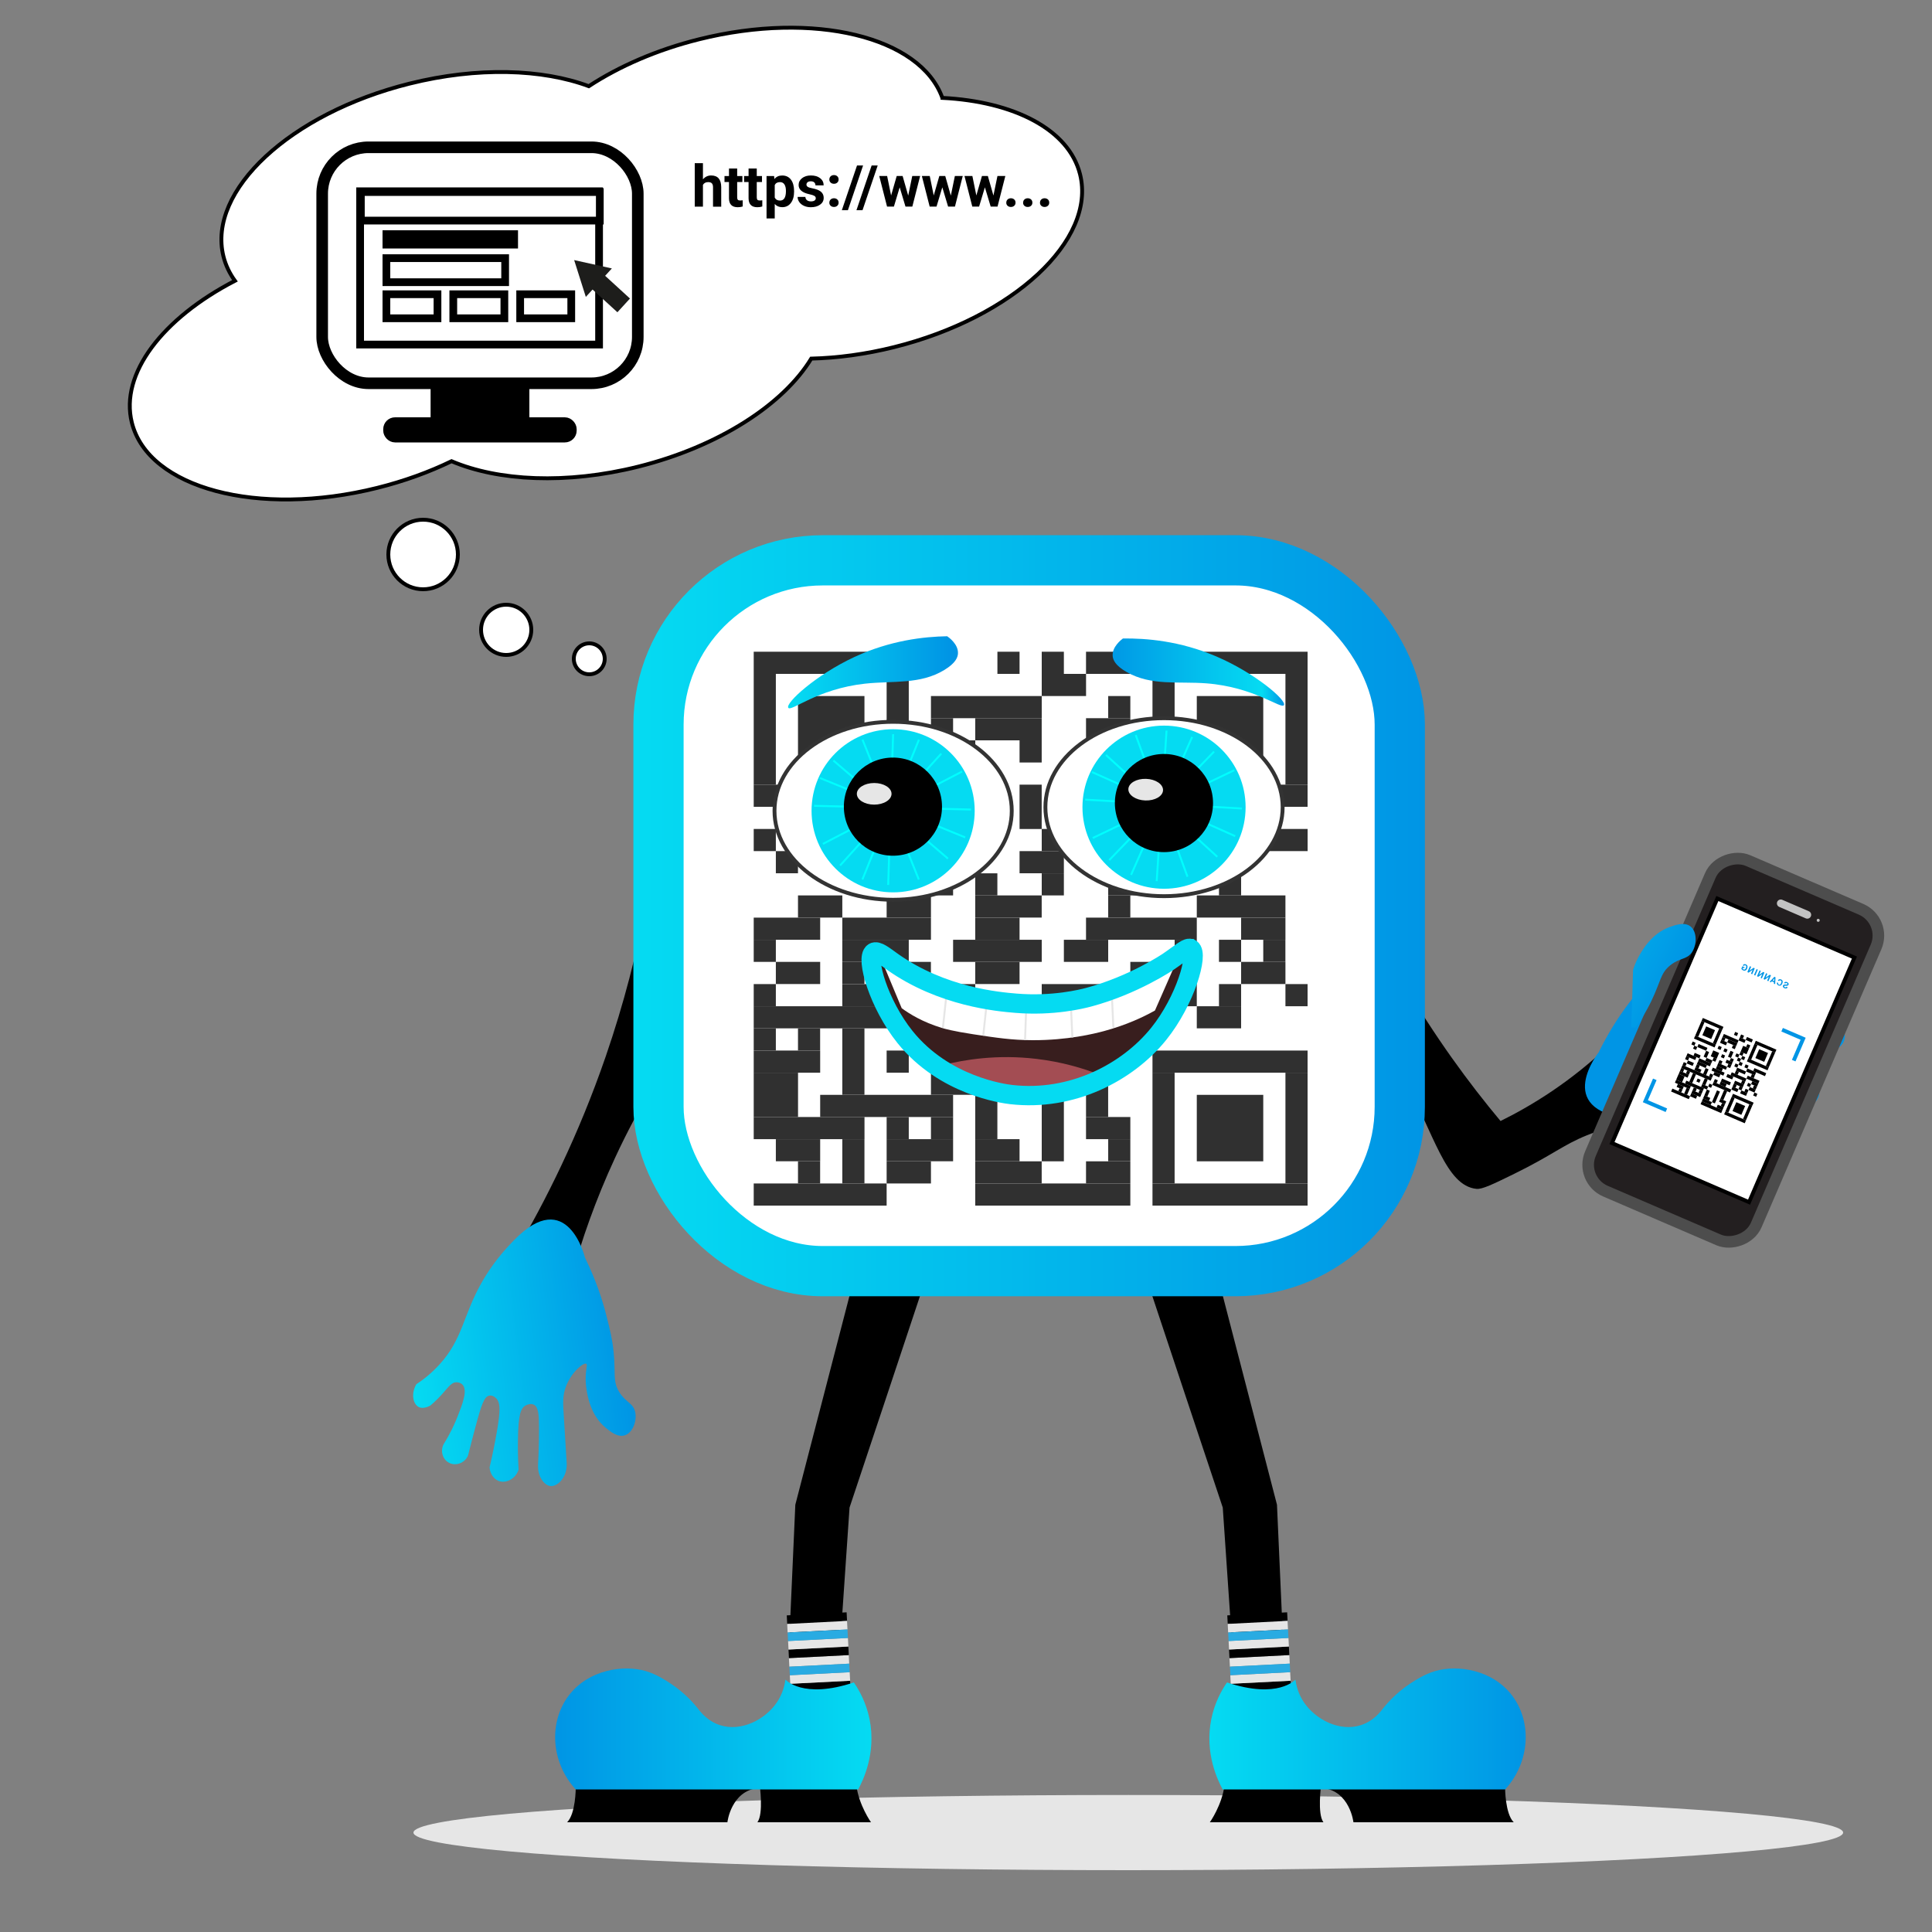 <?xml version="1.0" encoding="UTF-8"?>
<svg xmlns="http://www.w3.org/2000/svg" xmlns:xlink="http://www.w3.org/1999/xlink" viewBox="0 0 500 500">
  <rect x="0" y="0" width="500" height="500" fill="#808080" stroke="none"/>
  <defs>
    <style>
      .cls-1 {
        fill: #a34d53;
      }

      .cls-2, .cls-3, .cls-4, .cls-5, .cls-6, .cls-7, .cls-8, .cls-9, .cls-10, .cls-11, .cls-12, .cls-13, .cls-14 {
        stroke-miterlimit: 10;
      }

      .cls-2, .cls-4 {
        stroke-width: 3px;
      }

      .cls-2, .cls-4, .cls-6, .cls-7, .cls-8 {
        stroke: #000;
      }

      .cls-2, .cls-15, .cls-6, .cls-8, .cls-10 {
        fill: #fff;
      }

      .cls-16 {
        fill: #29abe2;
      }

      .cls-17 {
        fill: #c3c3c3;
      }

      .cls-18 {
        opacity: .81;
      }

      .cls-19 {
        fill: #231f20;
      }

      .cls-3 {
        stroke: #e6e6e6;
      }

      .cls-3, .cls-5, .cls-20, .cls-9, .cls-11, .cls-12, .cls-13, .cls-14 {
        fill: none;
      }

      .cls-3, .cls-12 {
        stroke-width: .5px;
      }

      .cls-5 {
        stroke: #4d4d4d;
        stroke-width: 6px;
      }

      .cls-21 {
        fill: url(#Unbenannter_Verlauf_7);
      }

      .cls-7, .cls-8, .cls-13 {
        stroke-width: 2px;
      }

      .cls-22 {
        fill: url(#Unbenannter_Verlauf_12);
      }

      .cls-23 {
        fill: url(#Unbenannter_Verlauf_10-2);
      }

      .cls-24 {
        fill: url(#Unbenannter_Verlauf_10-5);
      }

      .cls-25 {
        clip-path: url(#clippath-1);
      }

      .cls-26 {
        fill: url(#Unbenannter_Verlauf_10);
      }

      .cls-9 {
        stroke: url(#Unbenannter_Verlauf_10-4);
        stroke-width: 13px;
      }

      .cls-27 {
        fill: #381e1e;
      }

      .cls-10 {
        stroke: #333;
      }

      .cls-28 {
        fill: #1d1d1b;
      }

      .cls-29 {
        fill: url(#Unbenannter_Verlauf_10-3);
      }

      .cls-11 {
        stroke: #05dbf2;
        stroke-width: 5px;
      }

      .cls-12 {
        stroke: aqua;
      }

      .cls-30 {
        clip-path: url(#clippath);
      }

      .cls-31 {
        fill: #0095e5;
      }

      .cls-13 {
        stroke: #c3c3c3;
        stroke-linecap: round;
      }

      .cls-14 {
        stroke: #0095e5;
      }

      .cls-32 {
        fill: #05dbf2;
      }

      .cls-33 {
        fill: #e6e6e6;
      }
    </style>
    <symbol id="Pil_26" data-name="Pil 26" viewBox="0 0 45.72 26.28">
      <g>
        <rect class="cls-20" x="0" width="45.72" height="26.28"/>
        <polygon class="cls-28" points="0 19.48 22.93 19.48 22.93 26.28 45.72 13.14 22.93 0 22.93 6.8 0 6.8 0 19.48"/>
      </g>
    </symbol>
    <linearGradient id="Unbenannter_Verlauf_10" data-name="Unbenannter Verlauf 10" x1="105.14" y1="447.46" x2="187.02" y2="447.46" gradientTransform="translate(500) rotate(-180) scale(1 -1)" gradientUnits="userSpaceOnUse">
      <stop offset="0" stop-color="#0095e5"/>
      <stop offset="1" stop-color="#05dbf2"/>
    </linearGradient>
    <linearGradient id="Unbenannter_Verlauf_10-2" data-name="Unbenannter Verlauf 10" x1="870.44" y1="447.46" x2="952.31" y2="447.46" gradientTransform="translate(-726.78)" xlink:href="#Unbenannter_Verlauf_10"/>
    <linearGradient id="Unbenannter_Verlauf_10-3" data-name="Unbenannter Verlauf 10" x1="348.32" y1="360.72" x2="404.9" y2="360.72" gradientTransform="translate(464.91 -52.09) rotate(173.13) scale(1 -1)" xlink:href="#Unbenannter_Verlauf_10"/>
    <clipPath id="clippath">
      <rect class="cls-20" x="170.81" y="148.8" width="191.84" height="183.96" rx="42.52" ry="42.52" transform="translate(533.46 481.56) rotate(-180)"/>
    </clipPath>
    <linearGradient id="Unbenannter_Verlauf_10-4" data-name="Unbenannter Verlauf 10" x1="131.24" y1="236.98" x2="336.08" y2="236.98" gradientTransform="translate(32.68 473.97) scale(1 -1)" xlink:href="#Unbenannter_Verlauf_10"/>
    <linearGradient id="Unbenannter_Verlauf_12" data-name="Unbenannter Verlauf 12" x1="167.67" y1="173.94" x2="212.05" y2="173.94" gradientTransform="translate(500) rotate(-180) scale(1 -1)" gradientUnits="userSpaceOnUse">
      <stop offset="0" stop-color="#0095e5"/>
      <stop offset=".13" stop-color="#05dbf2"/>
      <stop offset=".97" stop-color="#009be6"/>
    </linearGradient>
    <linearGradient id="Unbenannter_Verlauf_7" data-name="Unbenannter Verlauf 7" x1="252.08" y1="173.98" x2="296.04" y2="173.98" gradientTransform="translate(500) rotate(-180) scale(1 -1)" gradientUnits="userSpaceOnUse">
      <stop offset=".05" stop-color="#0095e5"/>
      <stop offset=".97" stop-color="#05dbf2"/>
    </linearGradient>
    <clipPath id="clippath-1">
      <rect class="cls-20" x="422.6" y="237.52" width="20.25" height="28.71" transform="translate(8 -13.26) rotate(1.77)"/>
    </clipPath>
    <linearGradient id="Unbenannter_Verlauf_10-5" data-name="Unbenannter Verlauf 10" x1="-564.7" y1="352.18" x2="-508.11" y2="352.18" gradientTransform="translate(-232.96 321.42) rotate(-153.15)" xlink:href="#Unbenannter_Verlauf_10"/>
  </defs>
  <g id="SchattenBoden">
    <ellipse class="cls-33" cx="292" cy="474.27" rx="185" ry="9.73"/>
  </g>
  <g id="Beine">
    <path d="M314.97,329.61c5.17,19.94,10.34,39.87,15.51,59.81.49,11.08.98,22.15,1.48,33.23-1.48.52-3.79,1.13-6.66,1.12-2.86,0-5.15-.61-6.63-1.12-.74-10.83-1.48-21.66-2.22-32.49-2.7-8.1-6.9-20.7-9.6-28.8-3.15-9.47-7.41-22.28-10.56-31.75,2.59-3.88,7.04-5.92,11.3-5.17,4.61.81,6.99,4.53,7.38,5.17Z"/>
    <path d="M221.34,329.61c-5.17,19.94-10.34,39.87-15.51,59.81-.49,11.08-.98,22.15-1.48,33.23,1.48.52,3.79,1.13,6.66,1.12,2.86,0,5.15-.61,6.63-1.12.74-10.83,1.48-21.66,2.22-32.49,2.7-8.1,6.9-20.7,9.6-28.8,3.15-9.47,7.41-22.28,10.56-31.75-2.59-3.88-7.04-5.92-11.3-5.17-4.61.81-6.99,4.53-7.38,5.17Z"/>
  </g>
  <g id="Socken">
    <g>
      <rect x="318.56" y="435.38" width="15.51" height="2.22" transform="translate(674.45 855.77) rotate(177.08)"/>
      <rect class="cls-33" x="318.45" y="433.16" width="15.51" height="2.22" transform="translate(674.11 851.35) rotate(177.08)"/>
      <rect class="cls-33" x="318.22" y="428.74" width="15.51" height="2.22" transform="translate(673.44 842.52) rotate(177.08)"/>
      <rect class="cls-16" x="318.33" y="430.95" width="15.51" height="2.22" transform="translate(673.78 846.93) rotate(177.08)"/>
      <rect x="318.11" y="426.53" width="15.51" height="2.22" transform="translate(673.1 838.1) rotate(177.08)"/>
      <rect x="317.66" y="417.68" width="15.51" height="2.22" transform="translate(671.75 820.44) rotate(177.08)"/>
      <rect class="cls-33" x="317.99" y="424.32" width="15.51" height="2.22" transform="translate(672.76 833.69) rotate(177.08)"/>
      <rect class="cls-33" x="317.77" y="419.89" width="15.51" height="2.22" transform="translate(672.08 824.85) rotate(177.08)"/>
      <rect class="cls-16" x="317.88" y="422.1" width="15.51" height="2.22" transform="translate(672.42 829.27) rotate(177.08)"/>
    </g>
    <g>
      <rect x="204.55" y="435.38" width="15.51" height="2.22" transform="translate(446.58 861.58) rotate(177.08)"/>
      <rect class="cls-33" x="204.43" y="433.16" width="15.51" height="2.22" transform="translate(446.24 857.16) rotate(177.08)"/>
      <rect class="cls-33" x="204.21" y="428.74" width="15.51" height="2.22" transform="translate(445.56 848.33) rotate(177.08)"/>
      <rect class="cls-16" x="204.32" y="430.95" width="15.51" height="2.22" transform="translate(445.9 852.75) rotate(177.08)"/>
      <rect x="204.1" y="426.53" width="15.51" height="2.22" transform="translate(445.23 843.91) rotate(177.08)"/>
      <rect x="203.64" y="417.68" width="15.51" height="2.22" transform="translate(443.87 826.25) rotate(177.08)"/>
      <rect class="cls-33" x="203.98" y="424.32" width="15.51" height="2.22" transform="translate(444.89 839.5) rotate(177.08)"/>
      <rect class="cls-33" x="203.76" y="419.89" width="15.51" height="2.22" transform="translate(444.21 830.67) rotate(177.08)"/>
      <rect class="cls-16" x="203.87" y="422.1" width="15.51" height="2.22" transform="translate(444.55 835.08) rotate(177.08)"/>
    </g>
  </g>
  <g id="Schuhe">
    <g>
      <path d="M389.52,462.74s0,6.65,2.23,8.86h-41.48s-.92-8.12-7.99-8.86h47.24Z"/>
      <path d="M341.91,462s-1.04,7.38.59,9.6h-29.39s3.15-4.43,3.79-9.6h25.01Z"/>
      <path class="cls-26" d="M317.54,435.42c-1.39,2.02-3.2,5.24-4.06,9.51-1.78,8.81,1.71,15.9,2.95,18.18,24.37,0,48.74,0,73.1,0,6.48-7.1,7-17.49,1.77-24.35-5.08-6.65-14.07-7.98-19.86-6.3-2.81.82-5.28,2.45-6.46,3.23-3.66,2.42-6.1,5.17-7.57,7.11-1.97,2.39-4.05,3.29-5.17,3.65-5.53,1.82-11.76-1.43-14.77-5.87-1.5-2.21-2.02-4.45-2.22-5.91,0,0-4.43,5.17-17.72.74Z"/>
    </g>
    <g>
      <path d="M149,462.74s0,6.65-2.23,8.86h41.48s.92-8.12,7.99-8.86h-47.24Z"/>
      <path d="M196.61,462s1.04,7.38-.59,9.6h29.39s-3.15-4.43-3.79-9.6h-25.01Z"/>
      <path class="cls-23" d="M220.98,435.42c1.39,2.02,3.2,5.24,4.06,9.51,1.78,8.81-1.71,15.9-2.95,18.18-24.37,0-48.74,0-73.1,0-6.48-7.1-7-17.49-1.77-24.35,5.08-6.65,14.07-7.98,19.86-6.3,2.81.82,5.28,2.45,6.46,3.23,3.66,2.42,6.1,5.17,7.57,7.11,1.97,2.39,4.05,3.29,5.17,3.65,5.53,1.82,11.76-1.43,14.77-5.87,1.5-2.21,2.02-4.45,2.22-5.91,0,0,4.43,5.17,17.72.74Z"/>
    </g>
  </g>
  <g id="Arme">
    <path d="M167.04,234.76c-2.21,11.62-5.47,24.69-10.3,38.71-7.03,20.38-15.55,37.39-23.52,50.9,1.46.95,3.18,1.93,5.17,2.82,3.63,1.62,6.99,2.43,9.64,2.84,2.47-8.96,6-19.28,11.13-30.35,6.33-13.68,13.43-24.88,19.84-33.63-3.98-10.43-7.97-20.86-11.95-31.29Z"/>
    <path d="M345.41,217.73c4.25,10.8,9.89,23.07,17.45,36.06,8.47,14.56,17.37,26.63,25.48,36.33,4.1-2.02,8.67-4.59,13.46-7.83,5.23-3.55,9.62-7.16,13.22-10.48,5.44.79,9.77,4.49,10.94,9.27,1.11,4.55-1.07,8.32-1.61,9.2-6.16.79-10.74,2.35-13.66,3.53-6.38,2.59-8.76,5.04-18.82,9.98-5.49,2.69-8.26,4.03-9.75,3.89-8.06-.81-10.95-14.41-18.88-28.58-4.15-7.41-11.22-17.74-23.65-28.37,1.94-10.99,3.87-21.99,5.81-32.98Z"/>
  </g>
  <g id="Hände">
    <path class="cls-29" d="M151.39,325.47s-4.5-18.8-18.39-4.48c-4.32,4.36-6.96,8.43-8.58,11.35-4.61,8.32-4.7,14.16-10.61,20.71-2.27,2.51-4.53,4.19-6.07,5.19-1.46,2.56-.79,5.17.62,5.89,1.21.63,2.79-.25,3.02-.38.41-.34,1.04-.89,1.76-1.61,2.65-2.63,3.4-4.38,4.95-4.41.12,0,.96,0,1.55.56,1.49,1.42.04,5.1-1.23,8.33-.69,1.76-1.81,4.26-3.6,7.13-.91,1.77-.25,3.89,1.31,4.77,1.71.97,4.12.21,5-1.81.72-2.88,1.39-5.43,1.97-7.58,1.49-5.54,2.21-7.76,3.6-7.96.75-.11,1.39.42,1.55.56,1.37,1.13,1.26,3.48.33,8.89-.42,2.44-1.02,5.55-1.87,9.15.13,1.64,1.08,3.04,2.42,3.52,1.85.66,4.29-.52,5.09-2.93-.18-3.07-.2-5.66-.17-7.6.08-6.63.71-8.25,1.89-8.97.59-.36,1.5-.6,2.2-.27,1.24.6,1.32,2.76,1.35,5.04.03,2.6,0,6.14-.23,10.44-.2,3.11,1.61,5.43,3.22,5.59,1.76.17,4.28-2.14,4.2-5.74-.35-5.91-.6-9.99-.77-12.55-.2-3.14-.34-5.1.58-7.51,1.44-3.76,4.57-6.25,5.25-5.84.46.28-.38,1.81-.11,5.22,0,0,.05.67.18,1.47.24,1.55,1.03,6.62,4.9,9.82,1.22,1.01,3.13,2.59,4.99,2,2.03-.65,3.15-3.62,2.72-5.9-.46-2.5-2.47-2.54-4.18-5.35-1.69-2.8-.87-4.69-1.43-10.33-.32-3.25-.87-5.44-1.88-9.44-.95-3.77-2.58-8.95-5.52-14.95Z"/>
    <path class="cls-31" d="M413.87,272.16s-12.15,15.03,7.67,17.3c6.09.76,10.93.37,14.23-.13,9.41-1.42,14.09-4.91,22.88-4.22,3.37.26,6.08,1.04,7.82,1.64,2.92-.41,4.57-2.53,4.29-4.08-.24-1.35-1.9-2.06-2.15-2.16-.52-.11-1.34-.28-2.35-.41-3.7-.5-5.54-.03-6.52-1.24-.08-.1-.59-.76-.51-1.57.22-2.05,4.01-3.14,7.35-4.11,1.81-.52,4.48-1.16,7.85-1.49,1.95-.36,3.24-2.18,2.98-3.94-.28-1.95-2.35-3.39-4.49-2.86-2.72,1.19-5.15,2.21-7.21,3.06-5.3,2.2-7.5,2.99-8.5,2.01-.54-.53-.51-1.35-.51-1.57.06-1.77,1.99-3.12,6.84-5.68,2.19-1.15,5.02-2.57,8.39-4.1,1.22-1.1,1.75-2.72,1.31-4.06-.61-1.87-3.03-3.09-5.43-2.24-2.33,2.01-4.37,3.61-5.92,4.77-5.3,3.98-6.97,4.46-8.26,3.97-.65-.25-1.39-.82-1.55-1.58-.28-1.35,1.38-2.73,3.17-4.15,2.04-1.61,4.86-3.75,8.41-6.19,2.58-1.74,3.32-4.59,2.47-5.96-.93-1.5-4.31-2.09-7.11.17-4.47,3.88-7.55,6.57-9.48,8.26-2.36,2.08-3.84,3.38-6.31,4.12-3.86,1.15-7.74.19-7.83-.6-.06-.54,1.67-.8,4.21-3.09,0,0,.5-.45,1.05-1.03,1.08-1.13,4.62-4.86,4.79-9.88.05-1.58.14-4.06-1.46-5.17-1.75-1.21-4.79-.29-6.34,1.44-1.7,1.89-.5,3.51-1.69,6.58-1.19,3.05-3.18,3.55-7.32,7.44-2.38,2.24-3.78,4.01-6.34,7.25-2.41,3.05-5.52,7.5-8.48,13.5Z"/>
  </g>
  <g id="Handy">
    <g>
      <g>
        <rect class="cls-5" x="403.48" y="249.94" width="90.17" height="43.71" rx="5.91" ry="5.91" transform="translate(21.46 576.2) rotate(-66.69)"/>
        <rect class="cls-19" x="403.48" y="249.94" width="90.17" height="43.71" rx="5.91" ry="5.91" transform="translate(21.46 576.2) rotate(-66.69)"/>
        <rect class="cls-33" x="429.27" y="237.34" width="38.59" height="68.9" transform="translate(752.97 698.89) rotate(-156.69)"/>
        <line class="cls-13" x1="467.73" y1="236.75" x2="460.86" y2="233.79"/>
        <circle class="cls-17" cx="470.55" cy="238.18" r=".39"/>
      </g>
      <rect class="cls-6" x="429.23" y="237.37" width="38.63" height="68.92" transform="translate(752.92 698.96) rotate(-156.69)"/>
      <polyline class="cls-14" points="464.21 274.49 466.65 268.83 461.21 266.49"/>
      <polyline class="cls-14" points="428.26 279.33 425.82 284.99 431.26 287.33"/>
      <g>
        <path class="cls-31" d="M461.76,255.37s.08.09.16.12c.2.09.34.05.41-.12l.32.14c-.04.1-.11.18-.19.23-.08.05-.18.08-.3.08-.12,0-.23-.02-.35-.07-.17-.07-.29-.17-.36-.29-.07-.12-.07-.24-.02-.38.05-.12.14-.2.25-.25s.28-.06.48-.03c.11.01.2.01.26,0s.11-.04.13-.09c.02-.05.02-.11,0-.16-.03-.05-.08-.09-.16-.13s-.15-.04-.21-.02c-.06.02-.11.07-.14.14l-.32-.14c.04-.09.1-.16.18-.22s.17-.08.27-.08c.1,0,.21.02.32.07s.2.11.27.18c.07.07.12.15.14.24.02.09.01.17-.03.25-.07.16-.21.25-.42.27-.08,0-.18,0-.31,0-.12-.01-.22-.01-.27,0-.06.01-.1.05-.12.11-.02.05-.02.11,0,.16Z"/>
        <path class="cls-31" d="M460.21,254.42c-.03.1-.04.18,0,.24.03.07.09.12.19.16.11.05.2.04.29-.01.08-.05.16-.17.23-.33l.05-.12c.07-.16.09-.29.07-.39-.02-.1-.08-.17-.19-.22-.1-.04-.18-.05-.25-.03-.07.02-.13.08-.18.18l-.32-.14c.09-.16.21-.27.36-.32.15-.05.31-.03.49.04.13.06.23.13.3.23.07.1.11.22.11.35,0,.13-.03.28-.09.42l-.04.09c-.1.23-.23.39-.4.47-.17.08-.35.08-.55,0-.18-.08-.3-.19-.37-.33s-.07-.3-.01-.47l.32.14Z"/>
        <path class="cls-31" d="M458.32,254.22l-.34-.14,1.23-1.29.29.13-.09,1.78-.34-.14.03-.36-.55-.24-.24.27ZM459.2,253.24l-.44.49.38.17.06-.66Z"/>
        <path class="cls-31" d="M457.08,251.87l.31.14-.44,1.01,1.05-.75.32.14-.66,1.53-.32-.14.43-1.01-1.05.74-.32-.14.66-1.53Z"/>
        <path class="cls-31" d="M455.39,251.14l.31.14-.44,1.01,1.05-.75.32.14-.66,1.53-.32-.14.43-1.01-1.05.74-.32-.14.66-1.53Z"/>
        <path class="cls-31" d="M454.6,250.8l.32.14-.66,1.53-.32-.14.66-1.53Z"/>
        <path class="cls-31" d="M452.89,250.06l.31.14-.44,1.01,1.05-.75.32.14-.66,1.53-.32-.14.43-1.01-1.05.74-.32-.14.66-1.53Z"/>
        <path class="cls-31" d="M450.92,250.07l.6.26-.1.23-.29-.12-.11.26c.03.07.1.13.22.19s.23.05.32,0c.1-.06.18-.16.25-.32l.04-.1c.07-.16.09-.29.07-.4s-.09-.18-.19-.23c-.08-.04-.16-.04-.22-.02-.07.02-.12.07-.18.15l-.31-.13c.09-.16.21-.26.35-.3.14-.04.3-.02.48.05.13.06.23.13.3.24.07.1.11.22.11.35s-.03.28-.09.43l-.04.1c-.07.15-.15.27-.25.35-.1.09-.22.14-.34.15-.12.01-.25,0-.39-.06s-.23-.12-.32-.21-.15-.17-.17-.26l.26-.61Z"/>
      </g>
      <g>
        <rect class="cls-15" x="432.42" y="263.38" width="27.37" height="27.37" transform="translate(15.13 577.13) rotate(-66.69)"/>
        <rect x="456.48" y="267.97" width=".83" height="5.81" transform="translate(27.34 583.3) rotate(-66.69)"/>
        <rect x="452.29" y="268.24" width=".83" height="1.66" transform="translate(26.47 578.36) rotate(-66.69)"/>
        <rect x="450.39" y="267.84" width=".83" height=".83" transform="translate(26.07 576.12) rotate(-66.69)"/>
        <rect x="448.87" y="267.18" width=".83" height=".83" transform="translate(25.75 574.32) rotate(-66.69)"/>
        <rect x="442.77" y="262.07" width=".83" height="5.81" transform="translate(24.48 567.14) rotate(-66.69)"/>
        <rect x="456.12" y="273.73" width="4.15" height=".83" transform="translate(25.12 586.47) rotate(-66.69)"/>
        <rect x="451.55" y="271.76" width="4.15" height=".83" transform="translate(24.17 581.08) rotate(-66.69)"/>
        <rect x="450.44" y="268.35" width=".83" height="1.66" transform="translate(25.25 576.73) rotate(-66.69)"/>
        <rect x="442.41" y="267.82" width="4.15" height=".83" transform="translate(22.26 570.31) rotate(-66.69)"/>
        <rect x="437.84" y="265.86" width="4.15" height=".83" transform="translate(21.31 564.92) rotate(-66.69)"/>
        <rect x="454.67" y="271.92" width="2.49" height="2.49" transform="translate(24.65 583.78) rotate(-66.69)"/>
        <rect x="452.02" y="270.34" width=".83" height=".83" transform="translate(24.75 579.13) rotate(-66.69)"/>
        <rect x="447.45" y="266.72" width=".83" height="4.15" transform="translate(23.8 573.74) rotate(-66.69)"/>
        <rect x="440.96" y="266.01" width="2.49" height="2.49" transform="translate(21.78 567.62) rotate(-66.69)"/>
        <rect x="450.73" y="270.91" width="1.66" height="1.66" transform="translate(23.32 578.92) rotate(-66.69)"/>
        <rect x="447.88" y="268.64" width=".83" height="2.49" transform="translate(23.06 574.8) rotate(-66.69)"/>
        <rect x="445.6" y="268.48" width=".83" height=".83" transform="translate(22.58 572.11) rotate(-66.69)"/>
        <rect x="448.31" y="270.56" width=".83" height=".83" transform="translate(22.32 575.86) rotate(-66.69)"/>
        <rect x="445.65" y="268.99" width=".83" height="1.66" transform="translate(21.76 572.71) rotate(-66.69)"/>
        <rect x="450.27" y="272.3" width=".83" height=".83" transform="translate(21.9 578.71) rotate(-66.69)"/>
        <rect x="454.51" y="272.54" width=".83" height="5.81" transform="translate(21.95 584.26) rotate(-66.69)"/>
        <rect x="450.7" y="273.39" width=".83" height=".83" transform="translate(21.16 579.77) rotate(-66.69)"/>
        <rect x="449.18" y="272.74" width=".83" height=".83" transform="translate(20.84 577.97) rotate(-66.69)"/>
        <rect x="447.08" y="272.46" width="1.66" height=".83" transform="translate(20.07 576.25) rotate(-66.69)"/>
        <rect x="446.13" y="271.42" width=".83" height=".83" transform="translate(20.2 574.38) rotate(-66.69)"/>
        <rect x="444.61" y="270.77" width=".83" height=".83" transform="translate(19.89 572.58) rotate(-66.69)"/>
        <rect x="440.8" y="266.64" width=".83" height="5.81" transform="translate(19.09 568.09) rotate(-66.69)"/>
        <rect x="449.61" y="273.83" width=".83" height=".83" transform="translate(20.1 579.03) rotate(-66.69)"/>
        <rect x="455" y="275.8" width=".83" height="3.32" transform="translate(20.39 585.92) rotate(-66.69)"/>
        <rect x="451.57" y="275.57" width=".83" height=".83" transform="translate(19.68 581.88) rotate(-66.69)"/>
        <rect x="450.05" y="274.92" width=".83" height=".83" transform="translate(19.36 580.08) rotate(-66.69)"/>
        <rect x="447.76" y="273.93" width=".83" height=".83" transform="translate(18.88 577.39) rotate(-66.69)"/>
        <rect x="445.48" y="272.95" width=".83" height=".83" transform="translate(18.41 574.7) rotate(-66.69)"/>
        <rect x="442.99" y="272.09" width="1.66" height="1.66" transform="translate(17.56 572.53) rotate(-66.69)"/>
        <rect x="440.15" y="269.82" width=".83" height="2.49" transform="translate(17.3 568.41) rotate(-66.69)"/>
        <rect x="437.86" y="269.66" width=".83" height=".83" transform="translate(16.82 565.72) rotate(-66.69)"/>
        <rect x="452.77" y="276.16" width=".83" height="2.49" transform="translate(19.1 583.83) rotate(-66.69)"/>
        <rect x="448.96" y="275.35" width=".83" height=".83" transform="translate(18.3 579.34) rotate(-66.69)"/>
        <rect x="447.05" y="274.11" width=".83" height="1.66" transform="translate(17.91 577.1) rotate(-66.69)"/>
        <rect x="440.76" y="272.45" width="1.66" height=".83" transform="translate(16.27 570.44) rotate(-66.69)"/>
        <rect x="438.29" y="270.75" width=".83" height=".83" transform="translate(16.08 566.77) rotate(-66.69)"/>
        <rect x="453.2" y="278.08" width=".83" height=".83" transform="translate(18.36 584.89) rotate(-66.69)"/>
        <rect x="450.15" y="275.94" width=".83" height="2.49" transform="translate(17.72 581.3) rotate(-66.69)"/>
        <rect x="447.11" y="275.45" width=".83" height=".83" transform="translate(17.09 577.71) rotate(-66.69)"/>
        <rect x="444.82" y="274.47" width=".83" height=".83" transform="translate(16.61 575.01) rotate(-66.69)"/>
        <rect x="443.3" y="273.81" width=".83" height=".83" transform="translate(16.29 573.22) rotate(-66.69)"/>
        <rect x="453.25" y="277.76" width=".83" height="3.32" transform="translate(17.54 585.5) rotate(-66.69)"/>
        <rect x="449.06" y="277.2" width=".83" height=".83" transform="translate(16.67 580.56) rotate(-66.69)"/>
        <rect x="445.25" y="274.73" width=".83" height="2.49" transform="translate(15.87 576.07) rotate(-66.69)"/>
        <rect x="441.83" y="273.67" width=".83" height="1.66" transform="translate(15.16 572.03) rotate(-66.69)"/>
        <rect x="438.78" y="272.35" width=".83" height="1.66" transform="translate(14.52 568.44) rotate(-66.69)"/>
        <rect x="453.69" y="279.68" width=".83" height="1.66" transform="translate(16.8 586.56) rotate(-66.69)"/>
        <rect x="449.5" y="276.63" width=".83" height="4.15" transform="translate(15.93 581.62) rotate(-66.69)"/>
        <rect x="444.55" y="275.74" width=".83" height="1.66" transform="translate(14.9 575.78) rotate(-66.69)"/>
        <rect x="440.74" y="273.27" width=".83" height="3.32" transform="translate(14.1 571.29) rotate(-66.69)"/>
        <rect x="437.31" y="272.21" width=".83" height="2.49" transform="translate(13.39 567.25) rotate(-66.69)"/>
        <rect x="453.74" y="281.02" width=".83" height=".83" transform="translate(15.98 587.16) rotate(-66.69)"/>
        <rect x="452.22" y="280.36" width=".83" height=".83" transform="translate(15.67 585.37) rotate(-66.69)"/>
        <rect x="450.69" y="279.71" width=".83" height=".83" transform="translate(15.35 583.57) rotate(-66.69)"/>
        <rect x="447.26" y="277.82" width=".83" height="1.66" transform="translate(14.63 579.53) rotate(-66.69)"/>
        <rect x="444.22" y="275.67" width=".83" height="3.32" transform="translate(14 575.94) rotate(-66.69)"/>
        <rect x="440.03" y="274.28" width=".83" height="2.49" transform="translate(13.12 571) rotate(-66.69)"/>
        <rect x="436.22" y="273.47" width=".83" height=".83" transform="translate(12.33 566.51) rotate(-66.69)"/>
        <rect x="453.03" y="281.2" width=".83" height="1.66" transform="translate(15.01 586.87) rotate(-66.69)"/>
        <rect x="449.6" y="279.31" width=".83" height="2.49" transform="translate(14.29 582.83) rotate(-66.69)"/>
        <rect x="443.89" y="277.27" width=".83" height="1.66" transform="translate(13.1 576.1) rotate(-66.69)"/>
        <rect x="440.64" y="276.91" width="1.66" height=".83" transform="translate(12.09 573.04) rotate(-66.69)"/>
        <rect x="438.94" y="275.55" width=".83" height=".83" transform="translate(12.07 570.26) rotate(-66.69)"/>
        <rect x="437.03" y="274.31" width=".83" height="1.66" transform="translate(11.67 568.02) rotate(-66.69)"/>
        <rect x="453.84" y="282.87" width=".83" height=".83" transform="translate(14.35 588.38) rotate(-66.69)"/>
        <rect x="451.56" y="281.89" width=".83" height=".83" transform="translate(13.87 585.69) rotate(-66.69)"/>
        <rect x="450.04" y="281.23" width=".83" height=".83" transform="translate(13.55 583.89) rotate(-66.69)"/>
        <rect x="448.51" y="280.58" width=".83" height=".83" transform="translate(13.23 582.09) rotate(-66.69)"/>
        <rect x="446.23" y="278.76" width=".83" height="2.49" transform="translate(12.76 579.4) rotate(-66.69)"/>
        <rect x="442.42" y="277.95" width=".83" height=".83" transform="translate(11.96 574.91) rotate(-66.69)"/>
        <rect x="438.99" y="276.06" width=".83" height="1.66" transform="translate(11.25 570.87) rotate(-66.69)"/>
        <rect x="435.56" y="275" width=".83" height=".83" transform="translate(10.53 566.83) rotate(-66.69)"/>
        <rect x="450.85" y="282.07" width=".83" height="1.66" transform="translate(12.89 585.4) rotate(-66.69)"/>
        <rect x="448.57" y="281.09" width=".83" height="1.66" transform="translate(12.42 582.7) rotate(-66.69)"/>
        <rect x="445.52" y="279.77" width=".83" height="1.66" transform="translate(11.78 579.11) rotate(-66.69)"/>
        <rect x="443.61" y="279.37" width=".83" height=".83" transform="translate(11.38 576.87) rotate(-66.69)"/>
        <rect x="438.66" y="273.5" width=".83" height="8.29" transform="translate(10.35 571.03) rotate(-66.69)"/>
        <rect x="445.19" y="278.88" width=".83" height="4.98" transform="translate(10.88 579.27) rotate(-66.69)"/>
        <rect x="440.42" y="279.53" width="1.66" height=".83" transform="translate(9.56 574.41) rotate(-66.69)"/>
        <rect x="436.8" y="278.59" width="2.49" height=".83" transform="translate(8.48 570.9) rotate(-66.69)"/>
        <rect x="436.43" y="277.18" width=".83" height=".83" transform="translate(9.06 568.94) rotate(-66.69)"/>
        <rect x="434.91" y="276.52" width=".83" height=".83" transform="translate(8.74 567.15) rotate(-66.69)"/>
        <rect x="450.57" y="281.69" width=".83" height="5.81" transform="translate(11.18 586.16) rotate(-66.69)"/>
        <rect x="444.85" y="282.97" width="2.49" height=".83" transform="translate(9.33 580.93) rotate(-66.69)"/>
        <rect x="442.2" y="280.56" width=".83" height=".83" transform="translate(9.43 576.29) rotate(-66.69)"/>
        <rect x="439.15" y="279.25" width=".83" height=".83" transform="translate(8.79 572.69) rotate(-66.69)"/>
        <rect x="435.34" y="276.78" width=".83" height="2.49" transform="translate(8 568.2) rotate(-66.69)"/>
        <rect x="450.22" y="287.44" width="4.15" height=".83" transform="translate(8.96 589.33) rotate(-66.69)"/>
        <rect x="445.65" y="285.47" width="4.15" height=".83" transform="translate(8.01 583.95) rotate(-66.69)"/>
        <rect x="442.42" y="283.45" width="3.32" height=".83" transform="translate(7.66 579.38) rotate(-66.69)"/>
        <rect x="440.72" y="280.42" width=".83" height="1.66" transform="translate(8.29 575.1) rotate(-66.69)"/>
        <rect x="434.05" y="278.17" width="1.66" height="1.66" transform="translate(6.57 567.99) rotate(-66.69)"/>
        <rect x="448.76" y="285.63" width="2.49" height="2.49" transform="translate(8.48 586.64) rotate(-66.69)"/>
        <rect x="440.96" y="282.47" width="1.66" height=".83" transform="translate(7.18 576.68) rotate(-66.69)"/>
        <rect x="438.11" y="278.54" width=".83" height="4.98" transform="translate(6.92 572.56) rotate(-66.69)"/>
        <rect x="445.4" y="284.24" width=".83" height="1.66" transform="translate(7.61 581.7) rotate(-66.69)"/>
        <rect x="439.69" y="282.19" width=".83" height=".83" transform="translate(6.42 574.97) rotate(-66.69)"/>
        <rect x="438.16" y="281.54" width=".83" height=".83" transform="translate(6.1 573.17) rotate(-66.69)"/>
        <rect x="435.12" y="278.56" width=".83" height="4.15" transform="translate(5.46 569.58) rotate(-66.69)"/>
        <rect x="445.45" y="285.58" width=".83" height=".83" transform="translate(6.79 582.31) rotate(-66.69)"/>
        <rect x="441.26" y="283.36" width=".83" height="1.66" transform="translate(5.92 577.37) rotate(-66.69)"/>
        <rect x="438.6" y="281.8" width=".83" height="2.49" transform="translate(5.36 574.23) rotate(-66.69)"/>
        <rect x="435.73" y="282.02" width="1.66" height=".83" transform="translate(4.43 571.61) rotate(-66.69)"/>
        <rect x="434.41" y="280.41" width=".83" height="1.66" transform="translate(4.49 569.29) rotate(-66.69)"/>
        <rect x="444.74" y="285.76" width=".83" height="1.66" transform="translate(5.81 582.02) rotate(-66.69)"/>
        <rect x="441.32" y="283.87" width=".83" height="2.49" transform="translate(5.1 577.98) rotate(-66.69)"/>
        <rect x="437.89" y="282.81" width=".83" height="1.66" transform="translate(4.38 573.94) rotate(-66.69)"/>
        <rect x="434.46" y="281.75" width=".83" height=".83" transform="translate(3.67 569.9) rotate(-66.69)"/>
        <rect x="448.61" y="286.26" width=".83" height="5.81" transform="translate(5.79 587.12) rotate(-66.69)"/>
        <rect x="442.51" y="283.63" width=".83" height="5.81" transform="translate(4.52 579.93) rotate(-66.69)"/>
        <rect x="434.51" y="280.6" width=".83" height="4.98" transform="translate(2.85 570.5) rotate(-66.69)"/>
      </g>
    </g>
  </g>
  <g id="Hintergrund_weiß">
    <rect class="cls-15" x="169.03" y="141.5" width="192.86" height="190.09" rx="37.76" ry="37.76" transform="translate(530.93 473.09) rotate(-180)"/>
  </g>
  <g id="QR-Code">
    <g class="cls-18">
      <g class="cls-30">
        <g>
          <rect class="cls-15" x="172.12" y="145.73" width="189.22" height="189.22"/>
          <rect x="298.26" y="168.67" width="40.14" height="5.73"/>
          <rect x="281.06" y="168.67" width="11.47" height="5.73"/>
          <rect x="269.6" y="168.67" width="5.73" height="5.73"/>
          <rect x="258.13" y="168.67" width="5.73" height="5.73"/>
          <rect x="195.06" y="168.67" width="40.14" height="5.73"/>
          <rect x="332.67" y="174.4" width="5.73" height="28.67"/>
          <rect x="298.26" y="174.4" width="5.73" height="28.67"/>
          <rect x="269.6" y="174.4" width="11.47" height="5.73"/>
          <rect x="229.46" y="174.4" width="5.73" height="28.67"/>
          <rect x="195.06" y="174.4" width="5.73" height="28.67"/>
          <rect x="309.73" y="180.14" width="17.2" height="17.2"/>
          <rect x="286.8" y="180.14" width="5.73" height="5.73"/>
          <rect x="240.93" y="180.14" width="28.67" height="5.73"/>
          <rect x="206.52" y="180.14" width="17.2" height="17.2"/>
          <rect x="281.06" y="185.87" width="11.47" height="11.47"/>
          <rect x="252.39" y="185.87" width="17.2" height="5.73"/>
          <rect x="240.93" y="185.87" width="5.73" height="5.73"/>
          <rect x="263.86" y="191.6" width="5.73" height="5.73"/>
          <rect x="240.93" y="191.6" width="11.47" height="5.73"/>
          <rect x="281.06" y="197.34" width="5.73" height="5.73"/>
          <rect x="298.26" y="203.07" width="40.14" height="5.73"/>
          <rect x="286.8" y="203.07" width="5.73" height="5.73"/>
          <rect x="275.33" y="203.07" width="5.73" height="5.73"/>
          <rect x="263.86" y="203.07" width="5.73" height="11.47"/>
          <rect x="252.39" y="203.07" width="5.73" height="5.73"/>
          <rect x="240.93" y="203.07" width="5.73" height="5.73"/>
          <rect x="195.06" y="203.07" width="40.14" height="5.73"/>
          <rect x="281.06" y="208.81" width="5.73" height="5.73"/>
          <rect x="315.47" y="214.54" width="22.94" height="5.73"/>
          <rect x="298.26" y="214.54" width="5.73" height="5.73"/>
          <rect x="286.8" y="214.54" width="5.73" height="5.73"/>
          <rect x="269.6" y="214.54" width="5.73" height="5.73"/>
          <rect x="252.39" y="214.54" width="5.73" height="5.73"/>
          <rect x="235.19" y="214.54" width="11.47" height="11.47"/>
          <rect x="206.52" y="214.54" width="17.2" height="5.73"/>
          <rect x="195.06" y="214.54" width="5.73" height="5.73"/>
          <rect x="304" y="220.27" width="17.2" height="5.73"/>
          <rect x="281.06" y="220.27" width="5.73" height="5.73"/>
          <rect x="263.86" y="220.27" width="11.47" height="5.73"/>
          <rect x="223.72" y="220.27" width="5.73" height="11.47"/>
          <rect x="200.79" y="220.27" width="5.73" height="5.73"/>
          <rect x="315.47" y="226.01" width="5.73" height="5.73"/>
          <rect x="286.8" y="226.01" width="17.2" height="5.73"/>
          <rect x="269.6" y="226.01" width="5.73" height="5.73"/>
          <rect x="252.39" y="226.01" width="5.73" height="5.73"/>
          <rect x="240.93" y="226.01" width="5.73" height="5.73"/>
          <rect x="309.73" y="231.74" width="22.94" height="5.73"/>
          <rect x="286.8" y="231.74" width="5.73" height="5.73"/>
          <rect x="252.39" y="231.74" width="17.2" height="5.73"/>
          <rect x="229.46" y="231.74" width="11.47" height="5.73"/>
          <rect x="206.52" y="231.74" width="11.47" height="5.73"/>
          <rect x="321.2" y="237.48" width="11.47" height="5.73"/>
          <rect x="281.06" y="237.48" width="28.67" height="5.73"/>
          <rect x="252.39" y="237.48" width="11.47" height="5.73"/>
          <rect x="217.99" y="237.48" width="22.94" height="5.73"/>
          <rect x="195.06" y="237.48" width="17.2" height="5.73"/>
          <rect x="326.93" y="243.21" width="5.73" height="5.73"/>
          <rect x="315.47" y="243.21" width="5.73" height="5.73"/>
          <rect x="304" y="243.21" width="5.73" height="5.73"/>
          <rect x="275.33" y="243.21" width="11.47" height="5.73"/>
          <rect x="246.66" y="243.21" width="22.94" height="5.73"/>
          <rect x="217.99" y="243.21" width="17.2" height="5.73"/>
          <rect x="195.06" y="243.21" width="5.73" height="5.73"/>
          <rect x="321.2" y="248.94" width="11.47" height="5.73"/>
          <rect x="292.53" y="248.94" width="17.2" height="5.73"/>
          <rect x="252.39" y="248.94" width="11.47" height="5.73"/>
          <rect x="235.19" y="248.94" width="5.73" height="11.47"/>
          <rect x="217.99" y="248.94" width="5.73" height="5.73"/>
          <rect x="200.79" y="248.94" width="11.47" height="5.73"/>
          <rect x="332.67" y="254.68" width="5.73" height="5.73"/>
          <rect x="315.47" y="254.68" width="5.73" height="5.73"/>
          <rect x="304" y="254.68" width="5.73" height="5.73"/>
          <rect x="292.53" y="254.68" width="5.73" height="5.73"/>
          <rect x="269.6" y="254.68" width="17.2" height="5.73"/>
          <rect x="246.66" y="254.68" width="5.73" height="5.73"/>
          <rect x="217.99" y="254.68" width="11.47" height="5.73"/>
          <rect x="195.06" y="254.68" width="5.73" height="5.73"/>
          <rect x="309.73" y="260.41" width="11.47" height="5.73"/>
          <rect x="292.53" y="260.41" width="11.47" height="5.73"/>
          <rect x="269.6" y="260.41" width="11.47" height="5.73"/>
          <rect x="258.13" y="260.41" width="5.73" height="5.73"/>
          <rect x="195.06" y="260.41" width="57.34" height="5.73"/>
          <rect x="258.13" y="266.14" width="34.4" height="5.73"/>
          <rect x="240.93" y="266.14" width="5.73" height="11.47"/>
          <rect x="217.99" y="266.14" width="5.73" height="17.2"/>
          <rect x="206.52" y="266.14" width="5.73" height="5.73"/>
          <rect x="195.06" y="266.14" width="5.73" height="5.73"/>
          <rect x="298.26" y="271.88" width="40.14" height="5.73"/>
          <rect x="281.06" y="271.88" width="5.73" height="17.2"/>
          <rect x="252.39" y="271.88" width="5.73" height="5.73"/>
          <rect x="229.46" y="271.88" width="5.73" height="5.73"/>
          <rect x="195.06" y="271.88" width="17.2" height="5.73"/>
          <rect x="332.67" y="277.61" width="5.73" height="28.67"/>
          <rect x="298.26" y="277.61" width="5.73" height="28.67"/>
          <rect x="269.6" y="277.61" width="5.73" height="22.94"/>
          <rect x="240.93" y="277.61" width="11.47" height="5.73"/>
          <rect x="195.06" y="277.61" width="11.47" height="11.47"/>
          <rect x="309.73" y="283.35" width="17.2" height="17.2"/>
          <rect x="252.39" y="283.35" width="5.73" height="11.47"/>
          <rect x="212.26" y="283.35" width="34.4" height="5.73"/>
          <rect x="281.06" y="289.08" width="11.47" height="5.73"/>
          <rect x="240.93" y="289.08" width="5.73" height="5.73"/>
          <rect x="229.46" y="289.08" width="5.73" height="5.73"/>
          <rect x="195.06" y="289.08" width="28.67" height="5.73"/>
          <rect x="286.8" y="294.81" width="5.73" height="5.73"/>
          <rect x="252.39" y="294.81" width="11.47" height="5.73"/>
          <rect x="229.46" y="294.81" width="17.2" height="5.73"/>
          <rect x="217.99" y="294.81" width="5.73" height="11.47"/>
          <rect x="200.79" y="294.81" width="11.47" height="5.73"/>
          <rect x="281.06" y="300.55" width="11.47" height="5.73"/>
          <rect x="252.39" y="300.55" width="17.2" height="5.73"/>
          <rect x="229.46" y="300.55" width="11.47" height="5.73"/>
          <rect x="206.52" y="300.55" width="5.73" height="5.73"/>
          <rect x="298.26" y="306.28" width="40.14" height="5.73"/>
          <rect x="252.39" y="306.28" width="40.14" height="5.73"/>
          <rect x="195.06" y="306.28" width="34.4" height="5.73"/>
        </g>
      </g>
    </g>
  </g>
  <g id="Rand">
    <rect class="cls-9" x="170.42" y="145" width="191.84" height="183.96" rx="42.52" ry="42.52" transform="translate(532.68 473.97) rotate(-180)"/>
  </g>
  <g id="Augen">
    <ellipse class="cls-10" cx="231.14" cy="209.83" rx="30.7" ry="23.03"/>
    <g>
      <circle class="cls-32" cx="231.14" cy="209.83" r="21.11"/>
      <line class="cls-12" x1="231.14" y1="190" x2="229.86" y2="229.02"/>
      <line class="cls-12" x1="210.68" y1="208.55" x2="251.3" y2="209.51"/>
      <line class="cls-12" x1="212.18" y1="201.34" x2="249.8" y2="216.72"/>
      <line class="cls-12" x1="212.96" y1="218.41" x2="249.01" y2="199.66"/>
      <line class="cls-12" x1="243.6" y1="195.04" x2="217.41" y2="223.99"/>
      <line class="cls-12" x1="237.82" y1="191.42" x2="223.19" y2="227.61"/>
      <line class="cls-12" x1="215.68" y1="196.82" x2="245.33" y2="222.21"/>
      <line class="cls-12" x1="223.21" y1="191.41" x2="237.79" y2="227.62"/>
      <circle cx="231.09" cy="208.76" r="12.7"/>
      <ellipse class="cls-33" cx="226.24" cy="205.44" rx="4.49" ry="2.8"/>
    </g>
    <ellipse class="cls-10" cx="301.25" cy="208.9" rx="30.7" ry="23.03"/>
    <g>
      <circle class="cls-32" cx="301.25" cy="208.9" r="21.11"/>
      <line class="cls-12" x1="301.9" y1="189.08" x2="299.35" y2="228.04"/>
      <line class="cls-12" x1="280.84" y1="206.95" x2="321.41" y2="209.24"/>
      <line class="cls-12" x1="282.58" y1="199.8" x2="319.67" y2="216.4"/>
      <line class="cls-12" x1="282.8" y1="216.88" x2="319.45" y2="199.32"/>
      <line class="cls-12" x1="314.19" y1="194.52" x2="287.06" y2="222.6"/>
      <line class="cls-12" x1="308.53" y1="190.72" x2="292.72" y2="226.41"/>
      <line class="cls-12" x1="286.22" y1="195.39" x2="315.03" y2="221.73"/>
      <line class="cls-12" x1="293.93" y1="190.23" x2="307.32" y2="226.89"/>
      <circle cx="301.23" cy="207.83" r="12.7"/>
      <ellipse class="cls-33" cx="296.5" cy="204.35" rx="2.8" ry="4.49" transform="translate(82.54 494) rotate(-88.12)"/>
    </g>
  </g>
  <g id="Augenbrauen">
    <path class="cls-22" d="M332.28,182.48c.7-1.29-7.44-8.28-17.49-12.59-9.44-4.05-18.22-4.73-24.18-4.65-.43.32-2.85,2.17-2.65,4.54.08.95.62,2.44,3.65,4.16,6.37,3.62,13.33,2.35,20.62,2.91,12.46.97,19.4,6.81,20.05,5.62Z"/>
    <path class="cls-21" d="M204,183.16c-.74-1.27,7.19-8.51,17.1-13.12,9.31-4.33,18.06-5.28,24.03-5.38.44.3,2.92,2.08,2.79,4.46-.05.95-.54,2.46-3.53,4.27-6.26,3.81-13.25,2.75-20.52,3.54-12.42,1.35-19.18,7.4-19.87,6.23Z"/>
  </g>
  <g id="Mundhöhle">
    <path class="cls-27" d="M307.98,245.67c2.32,1.7-2.29,15.6-12.16,25.13-2.81,2.72-15.66,14.35-34.23,12.12-15.18-1.82-24.08-11.7-26.57-14.56-6.98-8-11.31-19.14-8.92-21.08,1.74-1.42,5.81,3.07,15.4,7.3,3.21,1.41,12.16,5.26,23.51,5.67,16.08.59,28.47-6.01,30.8-7.3,7.74-4.26,10.76-8.32,12.16-7.3Z"/>
  </g>
  <g id="Zunge">
    <path class="cls-1" d="M284.47,278.09c-1.88,1.25-4.83,2.93-8.74,4.06-8.09,2.34-14.89.76-18.01,0-6.15-1.51-10.77-4.27-13.78-6.49,5.55-1.41,14.08-2.84,24.32-1.62,6.57.78,12.05,2.43,16.21,4.05Z"/>
  </g>
  <g id="Zähne">
    <g>
      <path class="cls-15" d="M304.32,249.19c-3.06,1.84-19.54,11.39-43.28,9.88-17.05-1.09-28.45-7.29-32.52-9.74,1.61,3.86,3.23,7.72,4.84,11.59,2.01,1.48,5.4,3.58,10.33,5.09.77.23,2.89.85,8.21,1.66,5.99.91,10,1.52,15.34,1.53,9.05.03,15.94-1.67,18.49-2.36,5.84-1.58,10.22-3.66,13.17-5.32,1.8-4.11,3.6-8.22,5.41-12.32Z"/>
      <line class="cls-3" x1="255.49" y1="258.51" x2="254.46" y2="268.03"/>
      <line class="cls-3" x1="265.63" y1="259.62" x2="265.28" y2="269.16"/>
      <line class="cls-3" x1="277.09" y1="258.94" x2="277.53" y2="268.49"/>
      <line class="cls-3" x1="287.7" y1="256.43" x2="288.14" y2="265.97"/>
      <line class="cls-3" x1="245.05" y1="256.49" x2="244.02" y2="266"/>
    </g>
  </g>
  <g id="Lippen">
    <path class="cls-11" d="M308.2,245.54c2.05,1.32-1.38,13.38-8.33,22.02-8.01,9.96-22.43,17.53-38.2,15.71-1.9-.22-17.3-2.24-27.46-14.9-6.79-8.46-10.29-20.49-8.11-21.89.94-.6,2.73.92,4.86,2.43,12.88,9.13,27.52,10.35,31.95,10.72,9.64.8,17.12-1.1,18.79-1.54,11.66-3.1,20.6-9.17,20.6-9.17,3.48-2.36,5.03-3.94,5.89-3.38Z"/>
  </g>
  <g id="Daumen">
    <g class="cls-25">
      <path class="cls-24" d="M412.1,279.48s-10.65,16.13-18.81-2.08c-2.57-5.57-3.66-10.3-4.18-13.6-1.49-9.4.42-14.91-2.9-23.09-1.27-3.13-2.83-5.48-3.93-6.95-.5-2.91,1.03-5.12,2.59-5.33,1.36-.18,2.54,1.19,2.71,1.39.27.46.67,1.19,1.1,2.11,1.6,3.38,1.7,5.27,3.15,5.84.12.04.9.34,1.65,0,1.88-.82,1.78-4.77,1.69-8.25-.05-1.89-.25-4.63-.95-7.93-.25-1.97,1.1-3.74,2.86-4.04,1.94-.32,3.95,1.22,4.08,3.41-.31,2.95-.55,5.58-.74,7.8-.49,5.71-.58,8.05.66,8.71.67.36,1.45.08,1.65,0,1.67-.6,2.38-2.84,3.34-8.24.44-2.43.94-5.56,1.37-9.24.68-1.5,2.06-2.49,3.47-2.48,1.96.01,3.86,1.95,3.78,4.5-1.22,2.83-2.12,5.25-2.76,7.09-2.19,6.26-2.15,7.99-1.28,9.07.43.54,1.2,1.08,1.98,1,1.37-.14,2.19-2.14,2.99-4.28.92-2.43,2.11-5.76,3.35-9.89.88-2.99,3.37-4.56,4.94-4.16,1.71.44,3.29,3.47,1.98,6.83-2.34,5.44-3.98,9.18-5.01,11.53-1.26,2.88-2.06,4.68-2.02,7.26.07,4.03,2.16,7.43,2.94,7.28.53-.11.26-1.83,1.68-4.95,0,0,.28-.61.67-1.32.75-1.37,3.23-5.87,7.96-7.56,1.49-.53,3.83-1.36,5.37-.17,1.68,1.3,1.72,4.47.54,6.48-1.29,2.19-3.19,1.54-5.76,3.6-2.55,2.05-2.42,4.11-4.88,9.22-1.41,2.95-2.68,4.81-4.99,8.23-2.18,3.22-5.48,7.53-10.3,12.17Z"/>
    </g>
  </g>
  <g id="Gedankenblase">
    <path class="cls-6" d="M243.88,25.32c-5.69-15.78-33.21-22.57-62.97-15.15-10.92,2.72-20.67,7-28.53,12.14-11.98-4.47-28.79-5.06-46.4-.67-30.83,7.69-52.39,27.71-48.15,44.72.57,2.28,1.58,4.38,2.97,6.31-18.66,9.67-29.84,24.02-26.68,36.7,4.24,17.01,32.67,24.58,63.51,16.89,6.95-1.73,13.42-4.09,19.23-6.9,12.07,5.14,29.72,6.04,48.26,1.42,20.97-5.23,37.64-16.16,44.83-27.97,6.81-.17,14.04-1.13,21.42-2.97,30.83-7.69,52.39-27.71,48.15-44.72-2.9-11.63-17.1-18.84-35.64-19.79Z"/>
    <circle class="cls-6" cx="109.5" cy="143.5" r="9"/>
    <circle class="cls-6" cx="131" cy="163" r="6.5"/>
    <circle class="cls-6" cx="152.5" cy="170.5" r="4"/>
  </g>
  <g id="Website_Grafik">
    <g>
      <g>
        <rect class="cls-2" x="83.38" y="38.12" width="81.68" height="61.07" rx="12" ry="12"/>
        <rect class="cls-4" x="112.94" y="100.94" width="22.56" height="7"/>
        <rect class="cls-4" x="100.68" y="109.5" width="47.06" height="3.5" rx="1.56" ry="1.56"/>
      </g>
      <g>
        <rect class="cls-8" x="93.2" y="49.5" width="61.84" height="39.67"/>
        <rect class="cls-8" x="93.39" y="49.7" width="61.84" height="7.39"/>
        <rect class="cls-8" x="100" y="76.15" width="13.22" height="6.22"/>
        <rect class="cls-8" x="100" y="66.81" width="30.73" height="6.22"/>
        <rect class="cls-8" x="117.31" y="76.15" width="13.22" height="6.22"/>
        <rect class="cls-8" x="134.62" y="76.15" width="13.22" height="6.22"/>
        <rect class="cls-7" x="100" y="60.59" width="33.06" height="2.72"/>
      </g>
      <use width="45.72" height="26.28" transform="translate(158.04 82.72) rotate(-137.55) scale(.38)" xlink:href="#Pil_26"/>
    </g>
    <g>
      <path d="M181.92,46.42c.56-.67,1.27-1.01,2.12-1.01,1.72,0,2.59,1,2.61,3v5.08h-2.12v-5.02c0-.45-.1-.79-.29-1.01-.2-.22-.52-.33-.97-.33-.62,0-1.07.24-1.35.72v5.63h-2.12v-11.25h2.12v4.19Z"/>
      <path d="M190.78,43.61v1.95h1.35v1.55h-1.35v3.96c0,.29.06.5.17.63s.33.19.64.19c.23,0,.44-.02.62-.05v1.6c-.42.13-.84.19-1.28.19-1.48,0-2.24-.75-2.27-2.25v-4.27h-1.16v-1.55h1.16v-1.95h2.12Z"/>
      <path d="M195.85,43.61v1.95h1.35v1.55h-1.35v3.96c0,.29.06.5.17.63s.33.19.64.19c.23,0,.44-.02.62-.05v1.6c-.42.13-.84.19-1.28.19-1.48,0-2.24-.75-2.27-2.25v-4.27h-1.16v-1.55h1.16v-1.95h2.12Z"/>
      <path d="M205.51,49.59c0,1.22-.28,2.2-.83,2.93-.55.74-1.3,1.1-2.24,1.1-.8,0-1.45-.28-1.94-.83v3.74h-2.12v-10.97h1.96l.07.78c.51-.62,1.18-.92,2.01-.92.98,0,1.74.36,2.28,1.08s.81,1.72.81,2.99v.11ZM203.4,49.44c0-.74-.13-1.31-.39-1.71-.26-.4-.64-.6-1.14-.6-.66,0-1.12.25-1.37.76v3.24c.26.52.72.78,1.38.78,1.01,0,1.52-.83,1.52-2.48Z"/>
      <path d="M211.12,51.29c0-.26-.13-.46-.38-.61-.26-.15-.67-.28-1.23-.4-1.88-.4-2.83-1.2-2.83-2.4,0-.7.29-1.29.88-1.76s1.35-.71,2.29-.71c1.01,0,1.81.24,2.41.71s.9,1.09.9,1.85h-2.12c0-.3-.1-.55-.29-.75-.2-.2-.5-.3-.92-.3-.36,0-.63.08-.83.24s-.29.37-.29.62c0,.23.11.42.33.57s.6.27,1.12.37c.53.11.97.22,1.33.36,1.12.41,1.68,1.12,1.68,2.13,0,.72-.31,1.31-.93,1.75-.62.45-1.42.67-2.4.67-.66,0-1.25-.12-1.77-.36-.52-.24-.92-.56-1.21-.97s-.44-.86-.44-1.34h2.01c.02.38.16.66.42.86s.61.3,1.04.3c.41,0,.71-.08.92-.23.21-.15.31-.35.31-.6Z"/>
      <path d="M214.64,46.44c0-.34.11-.61.34-.82.23-.21.51-.31.85-.31s.63.1.86.31c.23.21.34.48.34.82s-.11.6-.34.81c-.22.21-.51.31-.86.31s-.63-.1-.86-.31c-.22-.21-.34-.48-.34-.81ZM214.64,52.44c0-.34.11-.61.34-.82.23-.21.51-.31.85-.31s.63.1.86.31c.23.21.34.48.34.82s-.11.6-.34.81-.51.31-.86.31-.63-.1-.86-.31-.34-.48-.34-.81Z"/>
      <path d="M219.44,54.4h-1.57l3.93-11.58h1.57l-3.93,11.58Z"/>
      <path d="M223.22,54.4h-1.57l3.93-11.58h1.57l-3.93,11.58Z"/>
      <path d="M235.05,50.6l1.04-5.05h2.04l-2.02,7.92h-1.77l-1.5-4.99-1.5,4.99h-1.77l-2.02-7.92h2.04l1.03,5.04,1.45-5.04h1.53l1.44,5.05Z"/>
      <path d="M246.08,50.6l1.04-5.05h2.04l-2.02,7.92h-1.77l-1.5-4.99-1.5,4.99h-1.77l-2.02-7.92h2.04l1.03,5.04,1.45-5.04h1.53l1.44,5.05Z"/>
      <path d="M257.1,50.6l1.04-5.05h2.04l-2.02,7.92h-1.77l-1.5-4.99-1.5,4.99h-1.76l-2.02-7.92h2.04l1.03,5.04,1.45-5.04h1.53l1.44,5.05Z"/>
      <path d="M260.43,52.44c0-.34.11-.61.34-.82s.51-.31.85-.31.63.1.86.31c.23.21.34.48.34.82s-.11.6-.34.81-.51.31-.86.31-.63-.1-.86-.31-.34-.48-.34-.81Z"/>
      <path d="M264.79,52.44c0-.34.11-.61.34-.82.23-.21.51-.31.85-.31s.63.1.86.31c.23.21.34.48.34.82s-.11.6-.34.81-.51.31-.87.31-.63-.1-.86-.31-.34-.48-.34-.81Z"/>
      <path d="M269.15,52.44c0-.34.11-.61.34-.82.23-.21.51-.31.85-.31s.63.1.86.31.34.48.34.82-.11.6-.34.81-.51.31-.86.31-.63-.1-.86-.31-.34-.48-.34-.81Z"/>
    </g>
  </g>
</svg>